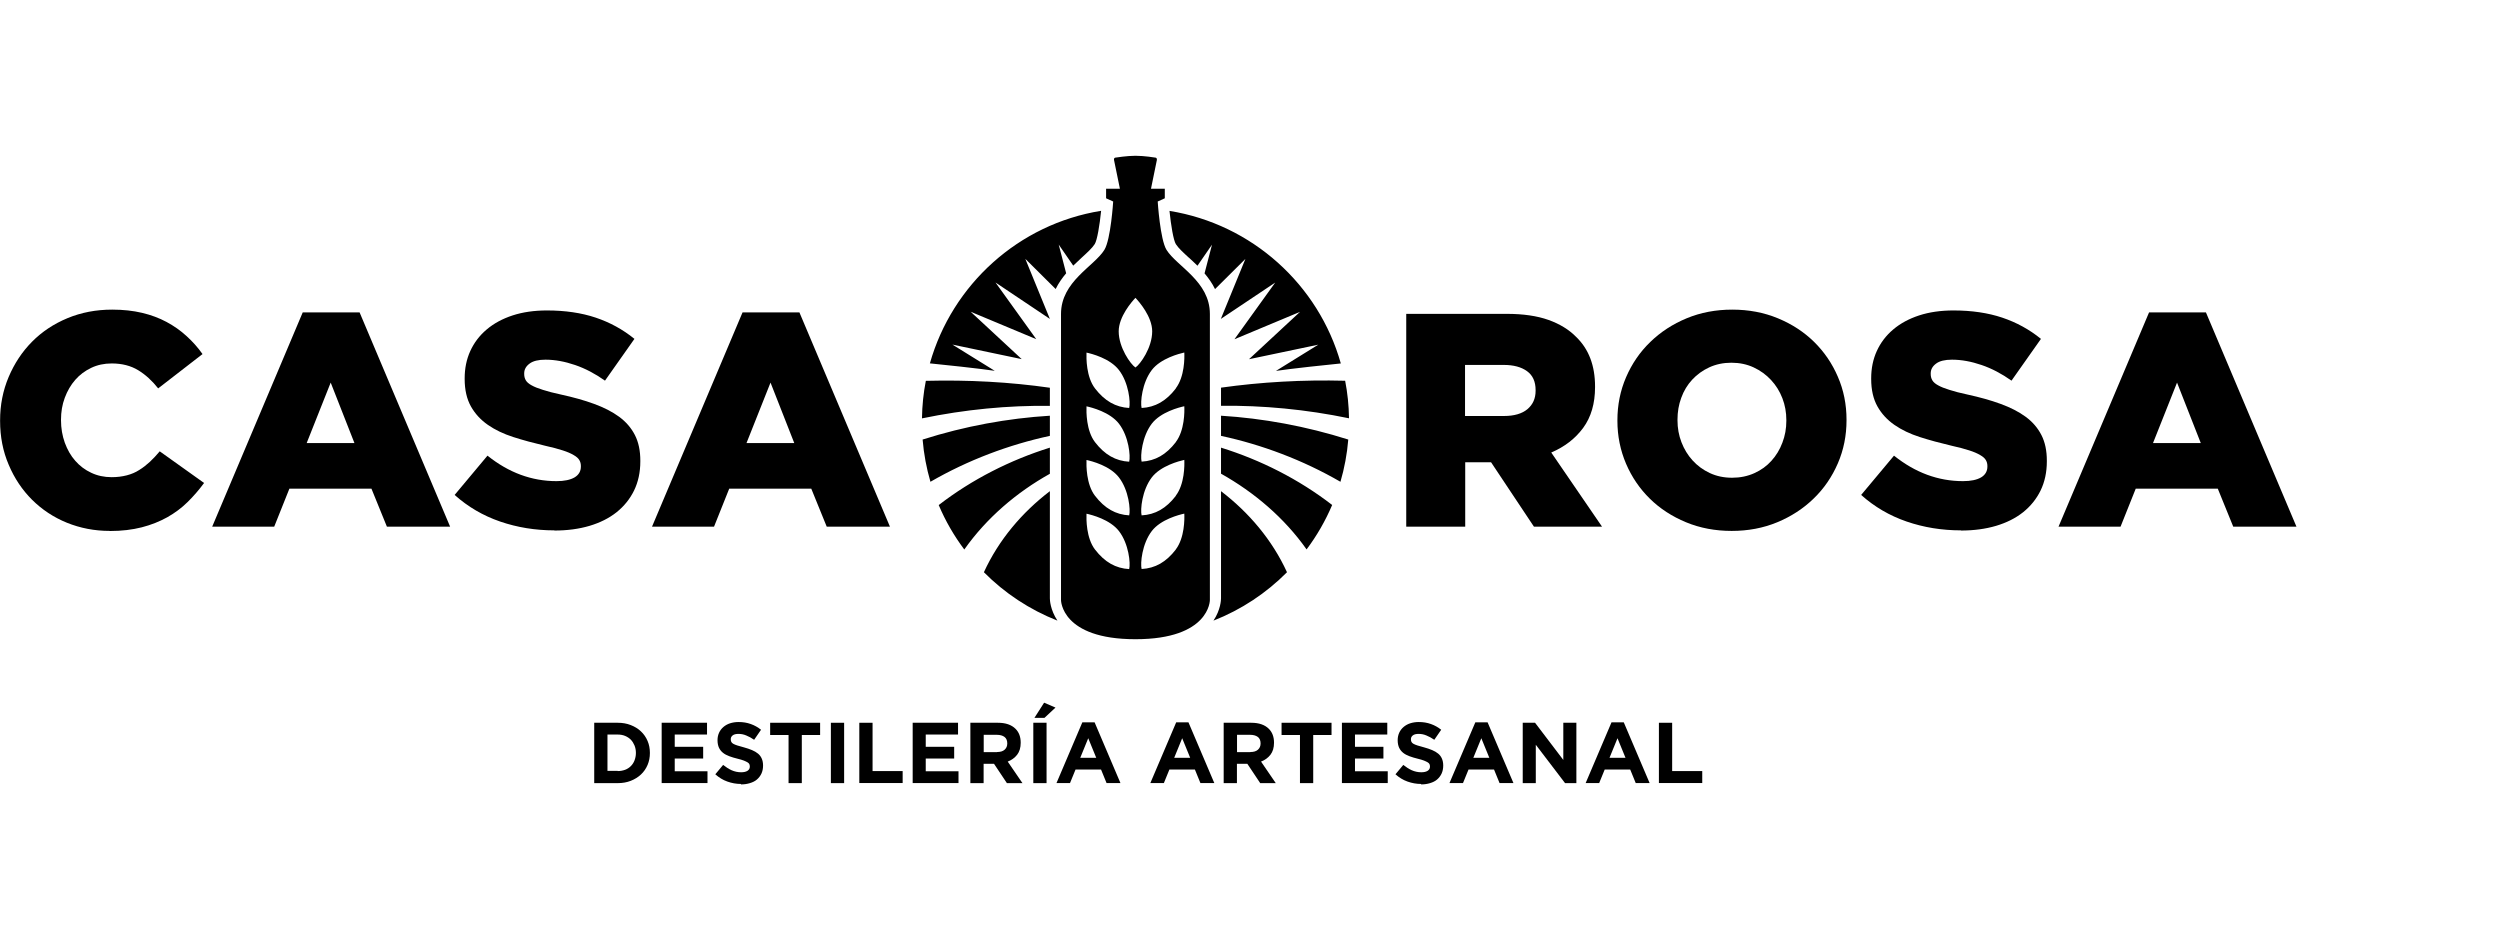 <?xml version="1.0" encoding="UTF-8"?> <svg xmlns="http://www.w3.org/2000/svg" id="Capa_2" data-name="Capa 2" viewBox="0 0 271.7 102.13"><defs><style> .cls-1 { fill: none; } .cls-2 { fill-rule: evenodd; } </style></defs><g id="Capa_1-2" data-name="Capa 1"><g><rect class="cls-1" width="271.7" height="102.13"></rect><g><g><path class="cls-2" d="M126.78,27.16c-.7-1.12-.96-5.26-.96-5.26l.77-.35v-1.04h-1.5l.63-3.08s.09-.31-.22-.31c0,0-1.12-.19-2.1-.19-.92,0-2.1.19-2.1.19-.32,0-.22.31-.22.31l.63,3.08h-1.5v1.04l.77.35s-.26,4.14-.96,5.26c-1.12,1.8-4.71,3.42-4.71,6.96v31.1s0,4.25,8.09,4.25,8.09-4.25,8.09-4.25v-31.1c0-3.55-3.59-5.17-4.71-6.96ZM122.73,61.85c-1.48-.08-2.67-.76-3.72-2.12-.97-1.26-.95-3.32-.93-3.9.56.12,2.56.63,3.53,1.89,1.07,1.39,1.27,3.52,1.11,4.13ZM122.73,56.01c-1.48-.08-2.67-.76-3.72-2.12-.97-1.26-.95-3.32-.93-3.9.56.12,2.56.63,3.53,1.9,1.07,1.39,1.27,3.52,1.11,4.13ZM122.73,50.18c-1.48-.08-2.67-.76-3.72-2.12-.97-1.26-.95-3.32-.93-3.9.56.12,2.56.63,3.53,1.89,1.07,1.39,1.27,3.52,1.11,4.13ZM122.73,44.34c-1.48-.08-2.67-.76-3.72-2.12-.97-1.26-.95-3.32-.93-3.9.56.12,2.56.63,3.53,1.9,1.07,1.39,1.27,3.52,1.11,4.13ZM123.4,39.94c-.53-.35-1.82-2.17-1.82-3.93,0-1.6,1.43-3.23,1.82-3.64.39.41,1.82,2.04,1.82,3.64,0,1.77-1.29,3.58-1.82,3.93ZM127.79,59.72c-1.05,1.36-2.23,2.04-3.72,2.12-.15-.61.04-2.73,1.11-4.13.97-1.26,2.97-1.77,3.53-1.89.03.57.04,2.63-.93,3.9ZM127.79,53.89c-1.05,1.36-2.23,2.04-3.72,2.12-.15-.61.04-2.73,1.11-4.13.97-1.26,2.97-1.77,3.53-1.9.03.57.04,2.63-.93,3.9ZM127.79,48.05c-1.05,1.36-2.23,2.04-3.72,2.12-.15-.61.04-2.73,1.11-4.13.97-1.26,2.97-1.77,3.53-1.89.03.57.04,2.63-.93,3.9ZM127.79,42.22c-1.05,1.36-2.23,2.04-3.72,2.12-.15-.61.04-2.73,1.11-4.13.97-1.26,2.97-1.77,3.53-1.9.03.57.04,2.63-.93,3.9ZM129.22,28.01c.29.27.61.56.92.87l1.58-2.29-.81,3.12c.43.51.83,1.07,1.14,1.71l3.3-3.28-2.67,6.52h0s5.91-3.95,5.91-3.95l-4.43,6.16,7.13-2.98-5.55,5.15,7.53-1.58-4.6,2.85s1.62-.26,7.05-.81c-2.42-8.58-9.66-15.13-18.62-16.58.16,1.58.43,3.19.69,3.61.27.43.83.94,1.42,1.48ZM103.51,37.45l7.53,1.58-5.55-5.15,7.13,2.98-4.43-6.16,5.91,3.96h0s-2.67-6.53-2.67-6.53l3.3,3.28c.31-.64.71-1.2,1.14-1.71l-.81-3.12,1.58,2.29c.32-.31.63-.6.92-.87.59-.54,1.15-1.05,1.42-1.48.26-.42.53-2.03.69-3.61-8.95,1.44-16.18,8-18.61,16.58,5.43.55,7.05.81,7.05.81l-4.6-2.85ZM132.7,42.14v1.96c4.53-.05,9.23.39,13.91,1.36-.02-1.39-.16-2.76-.42-4.08-4.62-.12-9.15.14-13.49.75ZM132.7,47.37c4.46.96,8.9,2.63,12.98,4.99.43-1.47.72-3.01.85-4.59-4.58-1.45-9.27-2.31-13.83-2.59v2.19ZM132.7,51.48c3.62,2.03,6.88,4.8,9.3,8.23,1.11-1.48,2.05-3.11,2.78-4.83-3.64-2.81-7.8-4.9-12.08-6.23v2.83ZM132.7,53.38v11.66c0,.14-.03,1.22-.82,2.41,3.03-1.19,5.74-2.99,7.99-5.26-1.61-3.52-4.15-6.5-7.17-8.81ZM114.1,53.38c-3.02,2.31-5.56,5.29-7.17,8.81,2.25,2.27,4.97,4.07,7.99,5.26-.79-1.2-.82-2.27-.82-2.41v-11.66ZM114.1,51.48v-2.83c-4.28,1.34-8.44,3.43-12.08,6.24.73,1.73,1.67,3.35,2.78,4.83,2.42-3.43,5.68-6.21,9.3-8.23ZM114.1,45.18c-4.56.28-9.25,1.13-13.83,2.59.13,1.58.42,3.11.85,4.59,4.08-2.36,8.53-4.03,12.98-4.99v-2.19ZM114.1,44.1v-1.96c-4.34-.62-8.87-.87-13.48-.75-.26,1.32-.4,2.69-.42,4.08,4.68-.97,9.38-1.42,13.91-1.36Z"></path><g><path d="M11.93,57.7c-1.65,0-3.2-.3-4.66-.89-1.45-.59-2.71-1.43-3.78-2.49-1.07-1.07-1.92-2.33-2.54-3.8-.63-1.46-.94-3.06-.94-4.77v-.07c0-1.67.31-3.24.93-4.71.62-1.46,1.46-2.74,2.54-3.83,1.08-1.09,2.36-1.94,3.85-2.56,1.49-.62,3.11-.93,4.87-.93,1.19,0,2.27.12,3.24.35.97.23,1.86.56,2.66.99.8.43,1.53.94,2.18,1.54.65.59,1.23,1.24,1.73,1.95l-4.82,3.73c-.66-.84-1.39-1.5-2.18-1.98-.79-.48-1.75-.73-2.87-.73-.82,0-1.56.16-2.23.48-.67.32-1.25.75-1.73,1.3-.48.55-.86,1.2-1.14,1.95-.28.75-.41,1.54-.41,2.38v.07c0,.86.14,1.67.41,2.43.28.76.65,1.42,1.14,1.97.48.55,1.06.99,1.73,1.3.67.32,1.41.48,2.23.48.59,0,1.14-.07,1.64-.2s.95-.32,1.35-.58c.41-.25.79-.55,1.16-.89.36-.34.72-.72,1.07-1.14l4.82,3.44c-.55.75-1.15,1.44-1.8,2.08-.65.64-1.39,1.19-2.21,1.65-.83.46-1.75.83-2.77,1.09s-2.18.4-3.45.4Z"></path><path d="M32.9,33.95h6.18l9.84,23.29h-6.87l-1.68-4.13h-8.92l-1.65,4.13h-6.74l9.84-23.29ZM38.52,48.15l-2.58-6.57-2.61,6.57h5.19Z"></path><path d="M60.25,57.64c-2.07,0-4.04-.32-5.9-.96-1.86-.64-3.51-1.61-4.94-2.89l3.57-4.27c2.31,1.85,4.81,2.77,7.5,2.77.86,0,1.51-.14,1.97-.41.45-.27.68-.67.68-1.17v-.07c0-.24-.06-.46-.17-.64-.11-.19-.31-.37-.61-.54-.3-.18-.69-.35-1.19-.51s-1.14-.34-1.93-.51c-1.23-.29-2.38-.6-3.44-.94-1.06-.34-1.98-.78-2.76-1.32-.78-.54-1.4-1.21-1.85-2.01-.45-.8-.68-1.8-.68-2.98v-.07c0-1.08.2-2.07.61-2.97.41-.9,1-1.68,1.78-2.34.78-.66,1.72-1.17,2.82-1.53,1.1-.36,2.35-.54,3.73-.54,1.98,0,3.75.26,5.3.78s2.96,1.29,4.21,2.31l-3.2,4.54c-1.06-.75-2.14-1.32-3.25-1.7-1.11-.38-2.19-.58-3.22-.58-.77,0-1.35.14-1.73.43-.39.29-.58.64-.58,1.06v.07c0,.26.06.49.18.69.12.2.33.38.63.54.3.17.7.33,1.22.49.52.17,1.17.34,1.97.51,1.32.29,2.52.62,3.58,1.01,1.07.39,1.98.85,2.73,1.4.75.55,1.32,1.21,1.72,1.99.4.78.59,1.71.59,2.79v.07c0,1.19-.23,2.24-.68,3.17-.45.92-1.09,1.71-1.9,2.36-.82.65-1.8,1.14-2.94,1.48-1.15.34-2.42.51-3.83.51Z"></path><path d="M80.7,33.95h6.18l9.84,23.29h-6.87l-1.68-4.13h-8.92l-1.65,4.13h-6.74l9.84-23.29ZM86.32,48.15l-2.58-6.57-2.61,6.57h5.19Z"></path></g><g><path d="M152.83,34.11h10.93c1.78,0,3.29.22,4.53.66,1.23.44,2.24,1.06,3.01,1.85,1.37,1.32,2.05,3.12,2.05,5.38v.07c0,1.78-.43,3.26-1.29,4.43-.86,1.17-2.02,2.06-3.47,2.68l5.52,8.06h-7.4l-4.66-7h-2.81v7h-6.41v-23.12ZM163.46,45.21c1.1,0,1.95-.25,2.54-.74.59-.5.89-1.16.89-2v-.07c0-.93-.31-1.61-.93-2.06-.62-.45-1.46-.68-2.54-.68h-4.2v5.55h4.23Z"></path><path d="M188.2,57.7c-1.78,0-3.44-.31-4.96-.94-1.52-.63-2.83-1.48-3.93-2.56-1.1-1.08-1.97-2.35-2.59-3.8s-.94-3.01-.94-4.66v-.07c0-1.65.31-3.21.94-4.67.63-1.46,1.5-2.74,2.63-3.83,1.12-1.09,2.44-1.95,3.96-2.58,1.52-.63,3.17-.94,4.95-.94s3.44.31,4.96.94c1.52.63,2.83,1.48,3.93,2.56,1.1,1.08,1.97,2.35,2.59,3.8.63,1.45.94,3.01.94,4.66v.07c0,1.65-.31,3.21-.94,4.67-.63,1.46-1.5,2.74-2.63,3.83-1.12,1.09-2.44,1.95-3.96,2.58-1.52.63-3.17.94-4.95.94ZM188.25,51.92c.88,0,1.69-.17,2.42-.5.73-.33,1.35-.78,1.85-1.34.51-.56.91-1.22,1.19-1.97.29-.75.43-1.54.43-2.38v-.07c0-.84-.14-1.63-.43-2.38-.29-.75-.7-1.41-1.23-1.98-.53-.57-1.16-1.03-1.89-1.37-.73-.34-1.54-.51-2.42-.51s-1.68.17-2.4.5c-.72.33-1.34.78-1.86,1.34-.52.56-.92,1.22-1.19,1.97-.28.75-.41,1.54-.41,2.38v.07c0,.84.14,1.63.43,2.38.29.75.69,1.41,1.21,1.98.52.57,1.14,1.03,1.87,1.37.73.34,1.53.51,2.42.51Z"></path><path d="M213.11,57.64c-2.07,0-4.04-.32-5.9-.96-1.86-.64-3.51-1.61-4.94-2.89l3.57-4.27c2.31,1.85,4.81,2.77,7.5,2.77.86,0,1.51-.14,1.97-.41.45-.27.68-.67.68-1.17v-.07c0-.24-.06-.46-.17-.64-.11-.19-.31-.37-.61-.54-.3-.18-.69-.35-1.19-.51s-1.14-.34-1.93-.51c-1.23-.29-2.38-.6-3.44-.94-1.06-.34-1.98-.78-2.76-1.32-.78-.54-1.4-1.21-1.85-2.01-.45-.8-.68-1.8-.68-2.98v-.07c0-1.08.2-2.07.61-2.97.41-.9,1-1.68,1.78-2.34.78-.66,1.72-1.17,2.82-1.53,1.1-.36,2.35-.54,3.73-.54,1.98,0,3.75.26,5.3.78s2.96,1.29,4.21,2.31l-3.2,4.54c-1.06-.75-2.14-1.32-3.25-1.7-1.11-.38-2.19-.58-3.22-.58-.77,0-1.35.14-1.73.43-.39.29-.58.64-.58,1.06v.07c0,.26.06.49.18.69.12.2.33.38.63.54.3.17.7.33,1.22.49.52.17,1.17.34,1.97.51,1.32.29,2.52.62,3.58,1.01,1.07.39,1.98.85,2.73,1.4.75.55,1.32,1.21,1.72,1.99.4.78.59,1.71.59,2.79v.07c0,1.19-.23,2.24-.68,3.17-.45.92-1.09,1.71-1.9,2.36-.82.65-1.8,1.14-2.94,1.48-1.15.34-2.42.51-3.83.51Z"></path><path d="M233.56,33.95h6.18l9.84,23.29h-6.87l-1.68-4.13h-8.92l-1.65,4.13h-6.74l9.84-23.29ZM239.18,48.15l-2.58-6.57-2.61,6.57h5.19Z"></path></g></g><g><path d="M64.58,78.55h2.56c.51,0,.98.08,1.41.25.43.17.8.39,1.11.69.31.29.55.64.72,1.04s.25.83.25,1.29v.02c0,.46-.08.89-.25,1.29s-.41.75-.72,1.04c-.31.29-.68.52-1.11.69-.43.17-.9.25-1.41.25h-2.56v-6.56ZM67.13,83.8c.29,0,.56-.05.81-.14.24-.09.45-.23.62-.4.17-.17.31-.38.4-.62s.15-.5.15-.8v-.02c0-.29-.05-.55-.15-.8-.1-.24-.23-.45-.4-.63-.17-.17-.38-.31-.62-.41-.24-.1-.51-.15-.81-.15h-1.11v3.95h1.11Z"></path><path d="M71.9,78.55h4.94v1.28h-3.51v1.33h3.09v1.28h-3.09v1.38h3.56v1.28h-4.98v-6.56Z"></path><path d="M80.52,85.2c-.5,0-.99-.09-1.47-.26-.48-.17-.92-.44-1.31-.79l.85-1.02c.3.24.61.44.92.58.32.14.66.22,1.03.22.3,0,.53-.05.7-.16.17-.11.25-.26.25-.45v-.02c0-.09-.02-.18-.05-.25s-.1-.14-.2-.2c-.1-.06-.23-.12-.4-.19s-.4-.13-.67-.2c-.33-.08-.63-.17-.9-.27-.27-.1-.5-.22-.69-.37-.19-.15-.33-.33-.44-.55-.1-.22-.16-.49-.16-.81v-.02c0-.3.06-.57.17-.81.11-.24.27-.45.47-.62.2-.17.44-.31.72-.4s.59-.14.93-.14c.48,0,.92.07,1.33.22.4.14.77.35,1.11.62l-.75,1.09c-.29-.2-.58-.36-.86-.47-.28-.12-.56-.17-.84-.17s-.49.05-.63.16c-.14.11-.21.24-.21.41v.02c0,.11.02.2.06.28.04.08.11.15.22.21s.25.12.44.18c.18.06.42.12.7.2.33.09.63.19.89.3.26.11.48.24.66.39.18.15.31.33.4.54s.14.45.14.74v.02c0,.32-.06.61-.18.87-.12.25-.28.46-.49.64s-.46.3-.76.39c-.29.09-.62.14-.97.14Z"></path><path d="M85.7,79.88h-2v-1.33h5.43v1.33h-1.99v5.23h-1.44v-5.23Z"></path><path d="M90.3,78.55h1.44v6.56h-1.44v-6.56Z"></path><path d="M93.39,78.55h1.44v5.25h3.27v1.3h-4.71v-6.56Z"></path><path d="M99.18,78.55h4.94v1.28h-3.51v1.33h3.09v1.28h-3.09v1.38h3.56v1.28h-4.98v-6.56Z"></path><path d="M105.46,78.55h3c.83,0,1.47.22,1.91.66.37.37.56.87.56,1.5v.02c0,.53-.13.96-.39,1.3-.26.33-.6.58-1.02.74l1.6,2.34h-1.69l-1.4-2.1h-1.13v2.1h-1.44v-6.56ZM108.36,81.73c.36,0,.63-.08.82-.25.19-.17.29-.39.29-.67v-.02c0-.31-.1-.55-.3-.7s-.48-.23-.83-.23h-1.43v1.88h1.46Z"></path><path d="M112.3,78.55h1.44v6.56h-1.44v-6.56ZM113.48,76.37l1.23.53-1.2,1.12h-1.09l1.06-1.66Z"></path><path d="M117.63,78.5h1.33l2.81,6.6h-1.51l-.6-1.47h-2.77l-.6,1.47h-1.47l2.81-6.6ZM119.14,82.36l-.87-2.13-.87,2.13h1.74Z"></path><path d="M127.83,78.5h1.33l2.81,6.6h-1.51l-.6-1.47h-2.77l-.6,1.47h-1.47l2.81-6.6ZM129.35,82.36l-.87-2.13-.87,2.13h1.74Z"></path><path d="M132.99,78.55h3c.83,0,1.47.22,1.91.66.37.37.56.87.56,1.5v.02c0,.53-.13.96-.39,1.3-.26.33-.6.58-1.02.74l1.6,2.34h-1.69l-1.4-2.1h-1.13v2.1h-1.44v-6.56ZM135.89,81.73c.36,0,.63-.08.82-.25.19-.17.29-.39.29-.67v-.02c0-.31-.1-.55-.3-.7s-.48-.23-.83-.23h-1.43v1.88h1.46Z"></path><path d="M141.28,79.88h-2v-1.33h5.43v1.33h-1.99v5.23h-1.44v-5.23Z"></path><path d="M145.83,78.55h4.94v1.28h-3.51v1.33h3.09v1.28h-3.09v1.38h3.56v1.28h-4.98v-6.56Z"></path><path d="M154.44,85.2c-.5,0-.99-.09-1.47-.26-.48-.17-.92-.44-1.31-.79l.85-1.02c.3.24.61.44.92.58.32.14.66.22,1.03.22.3,0,.53-.05.7-.16.17-.11.25-.26.25-.45v-.02c0-.09-.02-.18-.05-.25s-.1-.14-.2-.2c-.1-.06-.23-.12-.4-.19s-.4-.13-.67-.2c-.33-.08-.63-.17-.9-.27-.27-.1-.5-.22-.69-.37-.19-.15-.33-.33-.44-.55-.1-.22-.16-.49-.16-.81v-.02c0-.3.06-.57.17-.81.11-.24.27-.45.47-.62.2-.17.44-.31.72-.4s.59-.14.93-.14c.48,0,.92.07,1.33.22.4.14.77.35,1.11.62l-.75,1.09c-.29-.2-.58-.36-.86-.47-.28-.12-.56-.17-.84-.17s-.49.05-.63.16c-.14.11-.21.24-.21.41v.02c0,.11.02.2.06.28.04.08.11.15.22.21s.25.12.44.18c.18.06.42.12.7.2.33.09.63.19.89.3.26.11.48.24.66.39.18.15.31.33.4.54s.14.45.14.74v.02c0,.32-.06.61-.18.87-.12.25-.28.46-.49.64s-.46.3-.76.39c-.29.09-.62.14-.97.14Z"></path><path d="M160.34,78.5h1.33l2.81,6.6h-1.51l-.6-1.47h-2.77l-.6,1.47h-1.47l2.81-6.6ZM161.86,82.36l-.87-2.13-.87,2.13h1.74Z"></path><path d="M165.5,78.55h1.33l3.07,4.04v-4.04h1.42v6.56h-1.23l-3.18-4.17v4.17h-1.42v-6.56Z"></path><path d="M175.14,78.5h1.33l2.81,6.6h-1.51l-.6-1.47h-2.77l-.6,1.47h-1.47l2.81-6.6ZM176.66,82.36l-.87-2.13-.87,2.13h1.74Z"></path><path d="M180.29,78.55h1.44v5.25h3.27v1.3h-4.71v-6.56Z"></path></g></g></g></g></svg> 